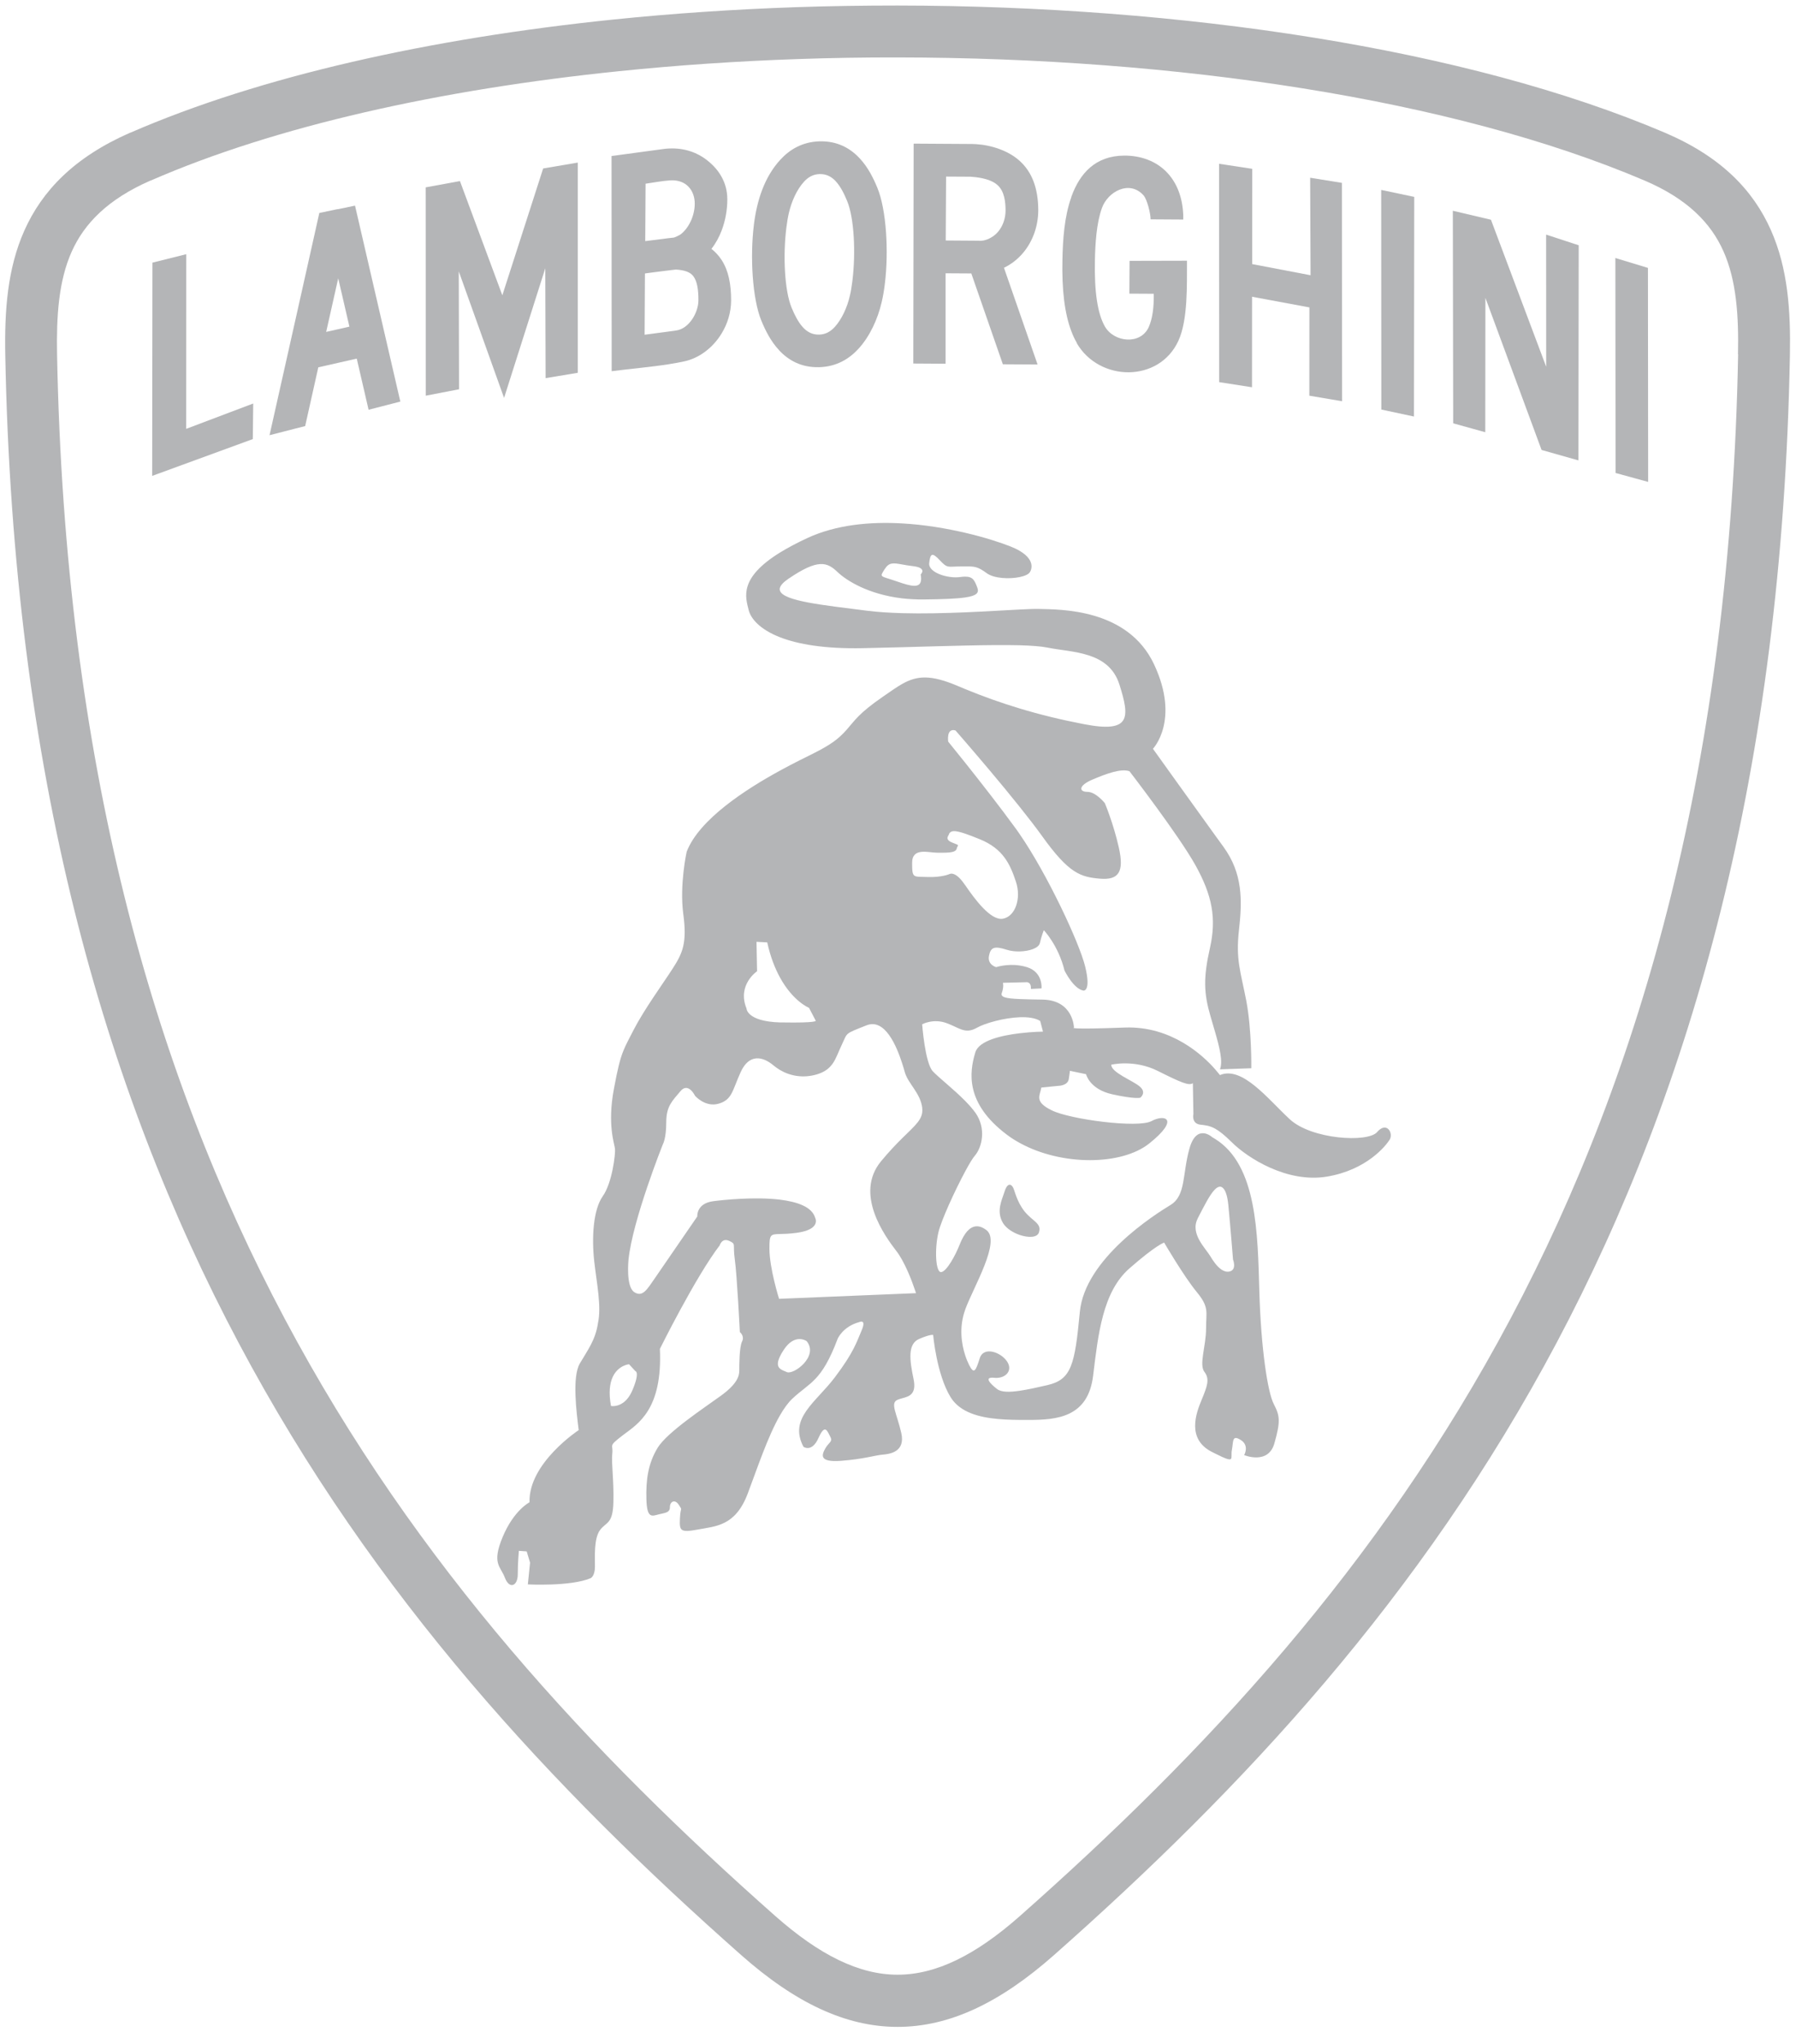 <svg width="80" height="91" viewBox="0 0 80 91" fill="none" xmlns="http://www.w3.org/2000/svg">
<g clip-path="url(#clip0_178_798)">
<path d="M71.954 11.488L71.963 21.059L73.414 21.457L73.405 11.928L71.954 11.488Z" fill="#B4B5B7"/>
<path d="M34.699 15.591C35.121 16.044 35.688 16.364 36.467 16.349H36.498C37.262 16.324 37.822 15.985 38.245 15.523C38.75 14.969 39.098 14.202 39.27 13.465C39.332 13.207 39.378 12.932 39.412 12.655C39.594 11.204 39.483 9.331 39.079 8.358C38.904 7.936 38.667 7.449 38.294 7.051C37.872 6.598 37.305 6.278 36.526 6.293H36.498C35.734 6.318 35.173 6.657 34.751 7.119C34.033 7.905 33.713 8.955 33.583 9.987C33.402 11.438 33.513 13.311 33.916 14.285C34.092 14.707 34.329 15.194 34.702 15.591H34.699ZM35.028 10.132C35.059 9.886 35.096 9.661 35.142 9.47C35.256 8.986 35.478 8.456 35.817 8.086C35.989 7.899 36.208 7.76 36.498 7.751H36.519C36.818 7.745 37.043 7.874 37.219 8.062C37.444 8.302 37.607 8.641 37.733 8.946C38.05 9.707 38.124 11.269 37.967 12.517C37.937 12.763 37.9 12.988 37.853 13.179C37.742 13.663 37.508 14.202 37.179 14.562C37.006 14.75 36.787 14.889 36.498 14.898H36.476C36.177 14.904 35.953 14.772 35.777 14.587C35.552 14.347 35.389 14.008 35.262 13.703C34.945 12.942 34.871 11.38 35.028 10.132Z" fill="#B4B5B7"/>
<path d="M54.566 17.055L55.768 17.242L55.771 13.213L58.325 13.687L58.322 17.618L59.782 17.865L59.773 8.142L58.359 7.914L58.377 12.255L55.777 11.759L55.78 7.517L54.566 7.332L54.301 7.292L54.307 17.015L54.566 17.055Z" fill="#B4B5B7"/>
<path d="M47.958 15.271C48.962 17.008 51.636 17.048 52.493 15.166C52.921 14.226 52.866 12.662 52.872 11.608L50.315 11.614L50.306 13.074L51.393 13.08C51.402 13.669 51.338 14.186 51.168 14.565C50.805 15.366 49.625 15.246 49.218 14.541C48.892 13.974 48.741 13.01 48.771 11.58C48.787 10.847 48.839 9.944 49.083 9.263C49.344 8.533 50.306 8 50.934 8.694C51.094 8.869 51.254 9.51 51.251 9.766L52.706 9.775V9.578C52.675 8.798 52.431 8.17 52.015 7.714C51.516 7.165 50.805 6.925 50.081 6.928C48.793 6.934 48.097 7.717 47.721 8.764V8.777C47.404 9.652 47.342 10.702 47.324 11.549C47.293 12.917 47.425 13.968 47.721 14.747C47.792 14.938 47.875 15.111 47.967 15.271H47.958Z" fill="#B4B5B7"/>
<path d="M42.12 12.168L43.266 12.175L43.46 12.735L44.671 16.22L46.217 16.229L44.72 11.922C45.053 11.762 45.339 11.534 45.571 11.26C46.017 10.73 46.248 10.043 46.248 9.353C46.242 8.358 45.959 7.655 45.426 7.169C44.92 6.706 44.15 6.457 43.463 6.417C43.405 6.414 43.349 6.411 43.294 6.411L40.697 6.395L40.681 16.186L42.12 16.195V12.165V12.168ZM42.145 7.862L43.232 7.868C43.309 7.874 43.386 7.88 43.46 7.889C43.898 7.942 44.23 8.053 44.44 8.247C44.742 8.524 44.791 8.995 44.791 9.377C44.791 9.722 44.671 10.068 44.455 10.323C44.258 10.557 43.888 10.761 43.571 10.717H43.457L42.126 10.708L42.142 7.862H42.145Z" fill="#B4B5B7"/>
<path d="M68.873 16.331L66.412 9.784L64.714 9.384L64.73 18.848L66.159 19.245L66.165 13.262L68.667 20.034L70.309 20.499L70.321 10.921L68.87 10.446L68.873 16.331Z" fill="#B4B5B7"/>
<path d="M22.453 17.717L24.289 11.944L24.304 16.836L25.737 16.599V7.239L24.194 7.501L22.376 13.148L20.487 8.062L18.962 8.342L18.965 17.618L20.447 17.332L20.435 12.082L22.453 17.717Z" fill="#B4B5B7"/>
<path d="M61.529 18.235L62.983 18.546L62.995 8.767L61.523 8.456L61.529 18.235Z" fill="#B4B5B7"/>
<path d="M29.843 16.207C30.053 16.174 30.262 16.137 30.466 16.093C30.802 16.023 31.119 15.872 31.396 15.668C31.686 15.456 31.948 15.172 32.148 14.839C32.404 14.418 32.564 13.915 32.567 13.379C32.567 12.652 32.45 12.052 32.148 11.583C32.114 11.534 32.08 11.485 32.043 11.435C31.938 11.303 31.821 11.183 31.689 11.081C31.88 10.838 32.034 10.557 32.145 10.262C32.314 9.818 32.397 9.334 32.397 8.881C32.397 8.499 32.305 8.17 32.145 7.88C31.991 7.597 31.772 7.353 31.507 7.144C31.06 6.787 30.484 6.586 29.837 6.611C29.813 6.611 29.785 6.611 29.757 6.614C29.683 6.617 29.612 6.626 29.541 6.636L27.24 6.947L27.246 16.528C28.09 16.417 28.981 16.346 29.837 16.21L29.843 16.207ZM28.756 8.179C29.113 8.13 29.483 8.056 29.843 8.031H29.859C30.151 8.013 30.404 8.09 30.586 8.238C30.808 8.416 30.925 8.693 30.943 8.974C30.977 9.501 30.731 10.101 30.339 10.419C30.287 10.462 30.047 10.585 29.988 10.582C29.942 10.588 29.893 10.594 29.84 10.597C29.597 10.625 29.326 10.662 29.055 10.696C28.95 10.708 28.848 10.724 28.741 10.736L28.756 8.173V8.179ZM28.731 12.175C28.898 12.153 29.073 12.132 29.246 12.107C29.437 12.082 29.625 12.058 29.84 12.033C29.924 12.024 30.013 12.011 30.105 12.002C30.503 12.024 30.749 12.122 30.879 12.292C31.048 12.511 31.113 12.877 31.11 13.373C31.11 13.906 30.7 14.639 30.111 14.716L29.84 14.753L28.713 14.904L28.728 12.181L28.731 12.175Z" fill="#B4B5B7"/>
<path d="M15.047 9.31L14.224 9.482L13.171 14.186L12.006 19.377L13.171 19.078L13.593 18.971L14.178 16.355L15.047 16.158L15.891 15.967L16.418 18.244L17.832 17.88L15.814 9.156L15.047 9.316V9.31ZM15.047 14.661L14.529 14.778L15.047 12.473L15.065 12.39L15.564 14.544L15.047 14.661Z" fill="#B4B5B7"/>
<path d="M8.297 11.318L6.79 11.694L6.778 21.189L11.261 19.55L11.279 17.966L8.294 19.094L8.297 11.318Z" fill="#B4B5B7"/>
<path d="M61.338 50.409C60.916 50.884 58.423 50.733 57.453 49.836C56.482 48.94 55.336 47.446 54.338 47.868C54.338 47.868 54.261 47.76 54.113 47.594C53.593 47.002 52.182 45.674 50.105 45.751C47.441 45.85 47.838 45.751 47.838 45.751C47.838 45.751 47.813 44.531 46.442 44.507C46.026 44.501 45.684 44.494 45.416 44.482C44.8 44.457 44.554 44.399 44.625 44.208C44.723 43.934 44.674 43.758 44.674 43.758L45.416 43.74L45.694 43.733C45.694 43.733 45.943 43.684 45.919 44.032L46.393 44.008C46.393 44.008 46.467 43.287 45.746 43.062C45.635 43.028 45.524 43.003 45.416 42.988C44.837 42.902 44.375 43.062 44.375 43.062C44.375 43.062 43.978 42.963 44.052 42.563C44.126 42.165 44.301 42.113 44.85 42.289C45.022 42.344 45.222 42.366 45.416 42.362C45.851 42.353 46.267 42.215 46.319 41.99C46.393 41.666 46.495 41.417 46.495 41.417C46.495 41.417 47.142 42.088 47.416 43.21C47.416 43.21 47.813 44.032 48.263 44.106C48.263 44.106 48.611 44.156 48.337 43.034C48.072 41.956 46.636 38.9 45.419 37.138C45.37 37.067 45.324 36.999 45.275 36.931C44.541 35.921 43.62 34.747 42.986 33.952C42.539 33.395 42.237 33.022 42.237 33.022C42.237 33.022 42.139 32.4 42.561 32.523C42.561 32.523 42.724 32.708 42.986 33.013C43.543 33.66 44.554 34.839 45.419 35.924C45.795 36.395 46.147 36.848 46.421 37.23C47.616 38.9 48.14 39.048 48.987 39.122C49.834 39.196 50.084 38.823 49.834 37.726C49.585 36.629 49.212 35.758 49.212 35.758C49.212 35.758 48.815 35.258 48.439 35.258C48.063 35.258 48.017 34.984 48.663 34.71C49.31 34.436 49.933 34.211 50.309 34.337C50.309 34.337 52.499 37.178 53.248 38.521C53.996 39.867 54.193 40.887 53.895 42.209C53.596 43.53 53.62 44.226 53.919 45.246C53.987 45.48 54.055 45.705 54.116 45.921C54.329 46.651 54.477 47.267 54.341 47.612L55.737 47.563C55.737 47.563 55.761 45.844 55.512 44.55C55.262 43.256 55.038 42.732 55.188 41.411C55.336 40.092 55.364 38.894 54.492 37.698C54.388 37.554 54.258 37.378 54.119 37.184C53.103 35.779 51.356 33.339 51.356 33.339C51.356 33.339 52.576 32.07 51.405 29.578C50.235 27.088 47.222 27.138 46.276 27.113C46.097 27.107 45.801 27.119 45.426 27.138C44.794 27.169 43.931 27.224 42.992 27.264C42.083 27.301 41.1 27.326 40.191 27.301C39.625 27.285 39.086 27.252 38.605 27.19C36.686 26.944 34.896 26.768 34.742 26.3C34.729 26.257 34.726 26.213 34.742 26.167C34.776 26.053 34.896 25.921 35.118 25.77C36.436 24.873 36.837 25.021 37.308 25.471C37.702 25.847 38.673 26.463 40.188 26.642C40.487 26.675 40.805 26.694 41.144 26.691C42.022 26.682 42.613 26.657 42.989 26.602C43.5 26.528 43.62 26.398 43.534 26.167C43.408 25.831 43.334 25.674 42.989 25.674C42.924 25.674 42.85 25.68 42.761 25.693C42.212 25.767 41.341 25.493 41.39 25.07C41.439 24.648 41.513 24.571 41.864 24.947C42.212 25.32 42.212 25.221 42.785 25.221C42.859 25.221 42.927 25.221 42.989 25.221C43.399 25.215 43.546 25.221 43.956 25.523C44.277 25.758 44.957 25.791 45.423 25.693C45.644 25.647 45.82 25.57 45.875 25.474C45.875 25.474 46.217 25 45.423 24.528C45.309 24.46 45.17 24.393 45.004 24.328C44.597 24.168 43.879 23.927 42.989 23.721C42.166 23.53 41.196 23.361 40.188 23.305C38.756 23.222 37.246 23.361 35.965 23.955C35.478 24.18 35.075 24.399 34.742 24.602C32.912 25.736 33.201 26.577 33.349 27.165C33.442 27.538 33.836 28.019 34.742 28.373C35.533 28.681 36.713 28.894 38.429 28.86C39.024 28.848 39.615 28.832 40.188 28.817C41.184 28.789 42.132 28.761 42.989 28.743C43.931 28.721 44.763 28.715 45.423 28.73C45.956 28.746 46.374 28.777 46.649 28.832C47.745 29.057 49.388 28.983 49.862 30.477C50.336 31.971 50.361 32.643 48.294 32.245C47.28 32.051 46.334 31.82 45.426 31.546C44.588 31.294 43.784 31.007 42.992 30.68C42.89 30.637 42.792 30.597 42.69 30.554C41.439 30.018 40.842 30.086 40.191 30.449C39.936 30.594 39.671 30.782 39.354 31.001C38.232 31.774 38.084 32.073 37.709 32.495C37.336 32.917 36.988 33.167 36.19 33.567C35.946 33.69 35.404 33.949 34.745 34.31C33.245 35.129 31.14 36.475 30.586 37.926C30.586 37.926 30.262 39.396 30.435 40.69C30.61 41.984 30.41 42.433 29.96 43.13C29.511 43.826 28.691 44.947 28.217 45.868C28.014 46.266 27.878 46.509 27.767 46.786C27.619 47.153 27.514 47.575 27.345 48.484C27.046 50.077 27.37 50.924 27.394 51.149C27.419 51.374 27.271 52.667 26.846 53.265C26.424 53.863 26.347 55.108 26.473 56.192C26.581 57.144 26.797 58.176 26.636 58.906C26.526 59.667 26.174 60.114 25.826 60.711C25.478 61.309 25.678 62.877 25.777 63.675C25.777 63.675 23.534 65.144 23.587 66.888C23.587 66.888 22.89 67.236 22.391 68.432C21.892 69.627 22.293 69.725 22.49 70.249C22.69 70.773 23.063 70.622 23.063 70.098C23.063 69.575 23.112 69.051 23.112 69.051L23.46 69.075L23.611 69.575L23.512 70.545C23.512 70.545 25.404 70.644 26.301 70.271C26.301 70.271 26.501 70.197 26.501 69.747C26.501 69.297 26.451 68.502 26.726 68.127C27 67.754 27.299 67.877 27.323 66.882C27.348 65.887 27.225 65.138 27.274 64.716C27.323 64.294 27.074 64.417 27.724 63.918L27.773 63.881C28.426 63.388 29.514 62.754 29.394 60.058C29.394 60.058 30.986 56.845 32.058 55.449C32.058 55.449 32.157 55.101 32.48 55.249C32.804 55.4 32.631 55.372 32.73 56.072C32.829 56.768 32.955 59.31 32.955 59.31C32.955 59.31 33.18 59.485 33.053 59.732C32.93 59.981 32.93 60.779 32.93 61.026C32.93 61.272 32.832 61.623 32.108 62.147C31.387 62.671 29.717 63.767 29.292 64.464C28.87 65.16 28.768 65.884 28.793 66.756C28.817 67.627 29.042 67.504 29.341 67.427C29.64 67.353 29.84 67.353 29.84 67.104C29.84 66.854 30.065 66.731 30.238 67.005C30.413 67.279 30.312 67.055 30.287 67.603C30.262 68.151 30.287 68.25 31.085 68.102C31.883 67.951 32.755 67.951 33.303 66.509C33.719 65.412 34.193 63.971 34.745 63.013C34.92 62.711 35.102 62.455 35.293 62.276C36.091 61.528 36.587 61.528 37.311 59.611C37.311 59.611 37.536 59.063 38.282 58.863C38.282 58.863 38.605 58.712 38.38 59.236C38.155 59.759 38.032 60.206 37.185 61.327C36.337 62.449 35.118 63.145 35.789 64.417C35.789 64.417 36.162 64.692 36.461 64.02C36.76 63.348 36.858 63.746 36.984 63.971C37.108 64.196 36.911 64.22 36.76 64.494C36.609 64.769 36.461 65.117 37.456 65.043C38.451 64.969 38.999 64.793 39.298 64.769C39.597 64.744 40.346 64.67 40.145 63.798C39.945 62.926 39.646 62.48 39.97 62.329C40.034 62.298 40.108 62.279 40.185 62.258C40.493 62.175 40.832 62.085 40.694 61.407C40.518 60.56 40.419 59.839 40.943 59.615C41.467 59.39 41.566 59.439 41.566 59.439C41.566 59.439 41.717 61.183 42.339 62.202C42.499 62.464 42.724 62.658 42.989 62.803C43.651 63.163 44.575 63.213 45.423 63.222C45.558 63.222 45.694 63.222 45.826 63.222C47.095 63.222 48.466 63.099 48.691 61.254C48.916 59.411 49.113 57.517 50.312 56.472C51.507 55.425 51.855 55.326 51.855 55.326C51.855 55.326 52.727 56.82 53.3 57.517C53.873 58.213 53.722 58.388 53.722 59.162C53.722 59.935 53.399 60.754 53.648 61.081C53.898 61.404 53.771 61.728 53.525 62.326C53.275 62.923 52.853 64.069 53.975 64.642C54.027 64.67 54.076 64.695 54.123 64.716C55.068 65.191 54.8 64.947 54.871 64.565C54.945 64.168 54.871 63.869 55.269 64.115C55.666 64.365 55.419 64.787 55.419 64.787C55.419 64.787 56.492 65.237 56.766 64.263C57.04 63.293 57.015 63.043 56.741 62.52C56.467 61.996 56.168 60.055 56.094 57.464C56.02 54.929 55.996 51.87 54.126 50.711C54.086 50.687 54.045 50.662 54.002 50.637C54.002 50.637 53.306 49.99 52.983 51.136C52.659 52.282 52.832 53.228 52.136 53.653C51.439 54.075 48.325 56.044 48.1 58.41C47.875 60.776 47.727 61.423 46.655 61.672C46.199 61.777 45.783 61.87 45.429 61.922C44.954 61.993 44.597 61.99 44.412 61.845C44.089 61.595 43.815 61.297 44.289 61.346C44.763 61.395 45.136 61.047 44.862 60.625C44.588 60.203 43.814 59.929 43.642 60.474C43.466 61.022 43.392 61.223 43.167 60.773C43.112 60.662 43.05 60.52 42.995 60.351C42.825 59.833 42.712 59.078 42.995 58.308V58.302C43.374 57.279 44.588 55.271 43.941 54.772C43.516 54.445 43.208 54.633 42.998 54.929C42.89 55.083 42.807 55.265 42.745 55.419C42.57 55.868 42.172 56.614 41.923 56.639C41.673 56.663 41.624 55.619 41.8 54.87C41.926 54.331 42.542 52.991 42.998 52.147C43.174 51.817 43.328 51.565 43.42 51.46C43.744 51.087 43.944 50.24 43.445 49.541C43.322 49.371 43.167 49.196 42.998 49.023C42.474 48.49 41.815 47.982 41.55 47.698C41.202 47.326 41.076 45.606 41.076 45.606C41.076 45.606 41.575 45.332 42.172 45.557C42.536 45.693 42.761 45.847 42.998 45.881C43.152 45.902 43.312 45.875 43.519 45.758C43.867 45.56 44.717 45.317 45.432 45.292C45.795 45.28 46.122 45.323 46.334 45.459L46.458 45.933C46.458 45.933 45.996 45.936 45.432 46.004C44.622 46.099 43.605 46.327 43.445 46.854C43.171 47.751 42.995 49.122 44.84 50.514C45.025 50.656 45.225 50.782 45.435 50.896C47.299 51.916 49.961 51.897 51.193 50.911C52.564 49.815 51.889 49.593 51.291 49.916C50.694 50.24 47.681 49.843 46.858 49.442C46.036 49.045 46.334 48.77 46.384 48.422L47.132 48.348C47.132 48.348 47.554 48.348 47.607 48.05C47.656 47.751 47.656 47.677 47.656 47.677L48.377 47.828C48.377 47.828 48.528 48.499 49.548 48.724C50.567 48.949 50.792 48.875 50.792 48.875C50.792 48.875 51.091 48.65 50.768 48.376C50.444 48.102 49.498 47.754 49.498 47.406C49.498 47.406 50.518 47.156 51.566 47.68C52.613 48.204 52.961 48.352 53.134 48.228L53.158 49.599C53.158 49.599 53.06 50.021 53.457 50.074C53.685 50.101 53.873 50.114 54.129 50.255C54.317 50.36 54.545 50.539 54.853 50.844C55.574 51.565 57.342 52.686 59.113 52.387C60.882 52.088 61.729 51.016 61.901 50.742C61.929 50.696 61.944 50.644 61.951 50.588V50.52C61.929 50.265 61.679 50.027 61.353 50.391L61.338 50.409ZM39.418 25.326C39.603 25.03 39.803 25.064 40.182 25.132C40.312 25.157 40.463 25.181 40.638 25.203C41.334 25.277 41.011 25.576 41.011 25.576C41.119 26.183 40.755 26.149 40.179 25.964C40.096 25.936 40.007 25.905 39.914 25.875C39.193 25.625 39.166 25.724 39.415 25.326H39.418ZM53.349 54.251C53.623 53.721 53.882 53.194 54.116 52.96C54.178 52.899 54.24 52.855 54.298 52.843C54.298 52.843 54.622 52.705 54.714 53.653C54.806 54.602 54.923 56.081 54.923 56.081C54.923 56.081 55.108 56.543 54.76 56.614C54.517 56.663 54.298 56.472 54.116 56.238C54.039 56.136 53.968 56.026 53.904 55.921C53.697 55.573 53.001 54.926 53.349 54.257V54.251ZM33.722 43.24L33.697 41.934L34.175 41.959C34.317 42.606 34.52 43.114 34.739 43.515C35.327 44.593 36.036 44.873 36.036 44.873L36.337 45.449C36.337 45.449 36.411 45.551 34.831 45.523C34.8 45.523 34.77 45.523 34.742 45.523C33.251 45.477 33.251 44.898 33.251 44.898C32.822 43.844 33.728 43.24 33.728 43.24H33.722ZM28.171 61.897C28.05 62.178 27.906 62.347 27.761 62.452C27.48 62.655 27.215 62.6 27.215 62.6C26.994 61.398 27.45 60.973 27.761 60.822C27.906 60.751 28.02 60.742 28.02 60.742L28.297 61.044C28.297 61.044 28.522 61.069 28.171 61.897ZM35.053 61.093C34.939 61.044 34.816 61.004 34.736 60.93C34.637 60.838 34.603 60.69 34.736 60.406C34.776 60.32 34.828 60.224 34.902 60.114C35.404 59.334 35.931 59.713 35.931 59.713C36.482 60.391 35.352 61.22 35.053 61.093ZM41.079 49.343C41.131 49.818 40.801 50.074 40.182 50.684C39.92 50.942 39.606 51.269 39.246 51.703C38.041 53.16 39.421 55.043 39.923 55.696C40.016 55.813 40.102 55.952 40.182 56.096C40.549 56.753 40.801 57.578 40.801 57.578L40.182 57.603L34.736 57.828H34.702C34.702 57.828 34.273 56.472 34.273 55.594C34.273 54.972 34.31 54.953 34.736 54.944C34.911 54.941 35.148 54.935 35.478 54.892C36.609 54.741 36.307 54.214 36.307 54.214C36.165 53.733 35.512 53.509 34.736 53.413C33.602 53.278 32.209 53.425 31.763 53.484C31.008 53.586 31.06 54.162 31.06 54.162C31.06 54.162 29.529 56.395 29.178 56.9C28.827 57.403 28.627 57.778 28.248 57.529C27.872 57.276 27.995 56.096 27.995 56.096C28.171 54.337 29.526 50.949 29.526 50.949C29.526 50.949 29.677 50.696 29.677 49.969C29.677 49.242 29.954 49.014 30.305 48.589C30.657 48.16 30.959 48.789 30.959 48.789C30.959 48.789 31.412 49.316 32.012 49.14C32.616 48.965 32.616 48.561 32.992 47.735C33.368 46.907 33.972 47.033 34.449 47.433C34.538 47.507 34.634 47.575 34.736 47.637C35.188 47.905 35.768 48.019 36.384 47.837C37.139 47.612 37.212 47.11 37.49 46.531C37.767 45.955 37.591 46.053 38.596 45.653C39.424 45.323 39.942 46.592 40.185 47.344C40.238 47.504 40.278 47.643 40.302 47.735C40.453 48.262 41.005 48.666 41.082 49.343H41.079ZM42.986 39.405L42.964 39.374C42.536 38.746 42.286 38.921 42.286 38.921C42.286 38.921 41.935 39.072 41.307 39.048C40.678 39.023 40.629 39.122 40.629 38.419C40.629 37.717 41.356 37.966 41.735 37.966C42.114 37.966 42.564 37.991 42.613 37.791C42.662 37.59 42.789 37.664 42.413 37.514C42.037 37.362 42.286 37.187 42.274 37.125C42.357 36.987 42.49 36.95 42.986 37.116C43.158 37.175 43.371 37.255 43.642 37.366C44.696 37.794 44.997 38.496 45.25 39.248C45.503 40.003 45.225 40.804 44.674 40.905C44.132 41.004 43.417 40.033 42.989 39.405H42.986Z" fill="#B4B5B7"/>
<path d="M45.629 53.928C45.549 53.826 45.478 53.712 45.416 53.598C45.306 53.389 45.232 53.173 45.182 53.016C45.084 52.686 44.883 52.622 44.748 53.05C44.634 53.419 44.357 53.928 44.68 54.461C44.822 54.692 45.118 54.88 45.416 54.984C45.805 55.117 46.199 55.111 46.276 54.877C46.414 54.461 45.999 54.39 45.629 53.928Z" fill="#B4B5B7"/>
<path d="M78.882 10.246C78.097 8.478 76.68 6.984 74.159 5.908C65.333 2.15 52.631 0.261 39.982 0.246C38.463 0.246 36.947 0.268 35.438 0.32C32.69 0.416 29.976 0.597 27.339 0.868C19.178 1.706 11.608 3.385 5.808 5.908H5.798C3.294 7.005 1.877 8.499 1.088 10.258C0.327 11.962 0.198 13.838 0.235 15.813C0.583 34.337 4.609 48.459 10.632 59.796C16.655 71.133 24.668 79.667 33.004 87.039C35.419 89.177 37.675 90.246 39.982 90.246C42.289 90.246 44.544 89.177 46.96 87.039C55.296 79.667 63.309 71.13 69.332 59.796C75.355 48.459 79.381 34.337 79.729 15.813C79.766 13.838 79.64 11.953 78.882 10.246ZM77.422 15.776C77.08 33.878 73.158 47.658 67.286 58.709C61.414 69.762 53.583 78.102 45.432 85.308C43.46 87.051 41.695 87.923 39.982 87.923C38.269 87.923 36.507 87.051 34.532 85.308C26.381 78.099 18.549 69.759 12.678 58.709C6.806 47.661 2.884 33.881 2.542 15.776C2.511 14.088 2.607 12.514 3.195 11.201C3.756 9.95 4.806 8.866 6.71 8.037H6.719C12.296 5.607 19.628 3.983 27.57 3.17C30.176 2.902 32.835 2.723 35.506 2.631C36.991 2.578 38.485 2.554 39.979 2.557C52.336 2.569 64.705 4.396 73.251 8.037C75.161 8.851 76.211 9.932 76.769 11.189C77.354 12.504 77.45 14.088 77.416 15.776H77.422Z" fill="#B4B5B7"/>
</g>
<defs>
<clipPath id="clip0_178_798">
<rect width="79.507" height="90" fill="white" transform="translate(0.229 0.246)"/>
</clipPath>
</defs>
</svg>
